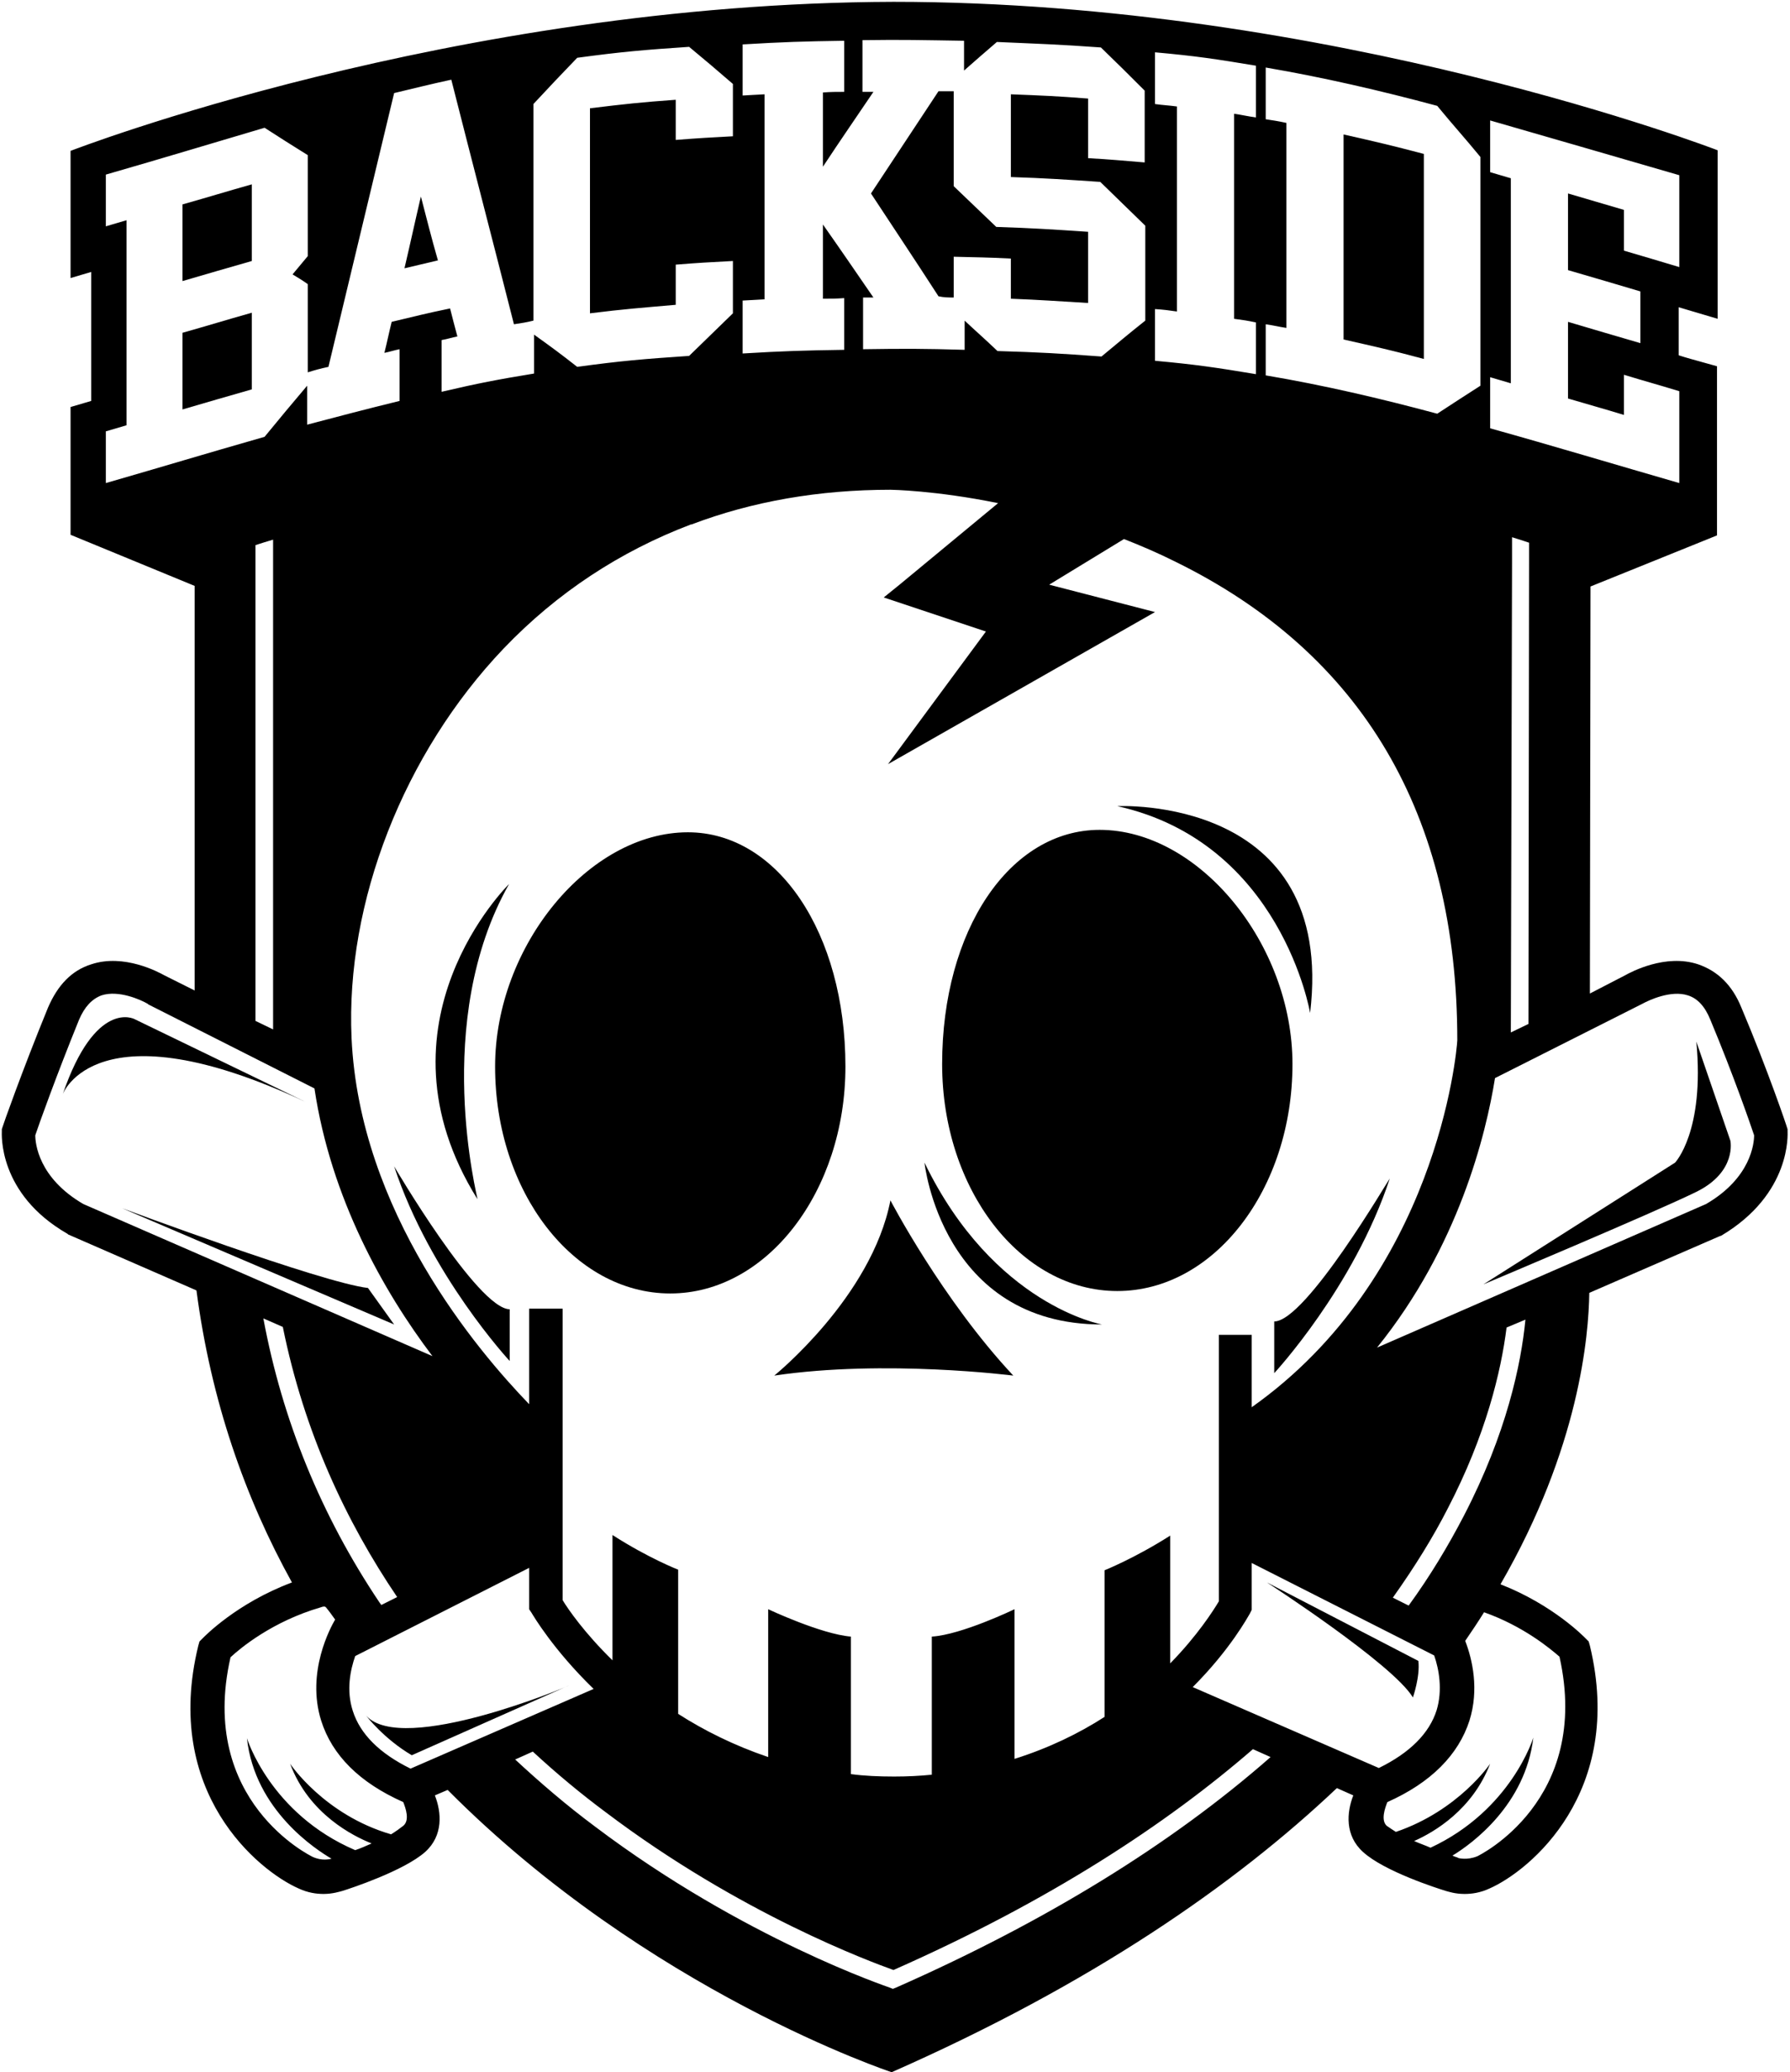 <?xml version="1.0" encoding="utf-8"?>
<!-- Generator: Adobe Illustrator 26.0.3, SVG Export Plug-In . SVG Version: 6.00 Build 0)  -->
<svg version="1.1" id="Capa_1" xmlns="http://www.w3.org/2000/svg" xmlns:xlink="http://www.w3.org/1999/xlink" x="0px" y="0px"
	 viewBox="0 0 294.3 340.6" style="enable-background:new 0 0 294.3 340.6;" xml:space="preserve">
<g>
	<path d="M30,67.3c4.5-1.3,6.8-2,11.4-3.3c0-5,0-7.6,0-12.6c-4.6,1.3-6.8,2-11.4,3.3C30,59.7,30,62.2,30,67.3z"/>
	<path d="M156.8,48.9c0-2.3,0-3.9,0-6.7c3.8,0.1,5.6,0.1,9.4,0.3c0,2.6,0,4,0,6.6c5.1,0.2,7.6,0.4,12.7,0.7c0-4.7,0-7,0-11.7
		c-6-0.4-9-0.6-15.1-0.8c-2.8-2.7-4.2-4-7-6.7c0-6.3,0-9.8,0-15.6c-0.8,0-1.5,0-2.5,0c-4.4,6.7-6.7,10.1-11.1,16.8
		c4.4,6.7,6.7,10.1,11.1,16.9C155.2,48.9,156,48.9,156.8,48.9z"/>
	<path d="M41.4,30.3c-4.6,1.3-6.8,2-11.4,3.3c0,5,0,7.6,0,12.6c4.5-1.3,6.8-2,11.4-3.3C41.4,37.8,41.4,35.3,41.4,30.3z"/>
	<path d="M69.2,32.3c-1.1,4.7-1.6,7.1-2.7,11.8c2.2-0.5,3.3-0.8,5.5-1.3C70.8,38.6,70.3,36.5,69.2,32.3z"/>
	<path d="M220.9,55.8c5.3,1.2,8,1.8,13.2,3.2c0-11.2,0-22.4,0-33.7c-5.3-1.4-7.9-2-13.2-3.2C220.9,33.4,220.9,44.6,220.9,55.8z"/>
	<path d="M180.8,136.4c-14.8,0-25.9,16.5-25.9,38.5c0,20.6,12.9,37.3,28.8,37.3c15.9,0,28.8-16.7,28.8-37.3
		C212.5,155.1,197.1,136.4,180.8,136.4z"/>
	<path d="M139,175.3c0-21.9-11.1-38.5-25.9-38.5c-16.3,0-31.7,18.7-31.7,38.5c0,20.6,12.9,37.3,28.8,37.3
		C126.1,212.6,139,195.8,139,175.3z"/>
	<path d="M127.3,226.1c18.2-2.7,39.3,0,39.3,0c-11.7-12.5-20.2-28.8-20.2-28.8C143.3,213.2,127.3,226.1,127.3,226.1z"/>
	<path d="M275.4,191.1l-31.5,20c0,0,28.3-11.9,35-15.2c6.7-3.3,5.6-8.4,5.6-8.4l-5.6-16.3C280.3,186,275.4,191.1,275.4,191.1z"/>
	<path d="M60.2,282c0,0,2.9,3.8,7.5,6.5l25.9-11.5C93.6,277.1,66.2,288.6,60.2,282z"/>
	<path d="M152,191.1c0,0,2.8,26.6,29.2,26.6C181.2,217.7,163.4,214.6,152,191.1z"/>
	<path d="M215.4,166.5c4.3-35.9-31.7-34-31.7-34C210.7,138.5,215.4,166.5,215.4,166.5z"/>
	<path d="M64.8,191.7c5.9,17.9,19,32,19,32v-0.3v-8.2C78.5,215.1,64.8,191.7,64.8,191.7z"/>
	<path d="M209.5,217.2v8.2v0.3c0,0,13.1-14.1,19-32C228.4,193.7,214.7,217.2,209.5,217.2z"/>
	<path d="M233.2,273l-24.9-12.9c0,0,20.7,13.4,24,18.9C232.3,279,233.5,275.6,233.2,273z"/>
	<path d="M83.7,145.3c0,0-23.3,22.8-5.2,51.8C78.6,197,70.9,167.9,83.7,145.3z"/>
	<path d="M50.2,181.1l-28.1-13.6c0,0-6.4-3.4-11.8,12.4C10.3,179.8,15.8,165,50.2,181.1z"/>
	<path d="M60.5,211.7c-7.7-0.9-40.4-13.1-40.4-13.1l44.7,19.1L60.5,211.7z"/>
	<path d="M293.9,185.9l0-0.3l-0.1-0.3c0-0.1-3.1-9.3-7.5-19.7c-1.5-3.7-3.9-6-7.1-7.1c-5.4-1.8-11.1,1.3-12,1.8l-5.8,3l0.1-66.9h0
		l20.8-8.4V60.2L278,59c-0.7-0.2-1.4-0.4-2-0.6v-7.9l6.4,1.9V32.4v-1.8v-5.9c0,0-63.2-24.4-135.5-24.4C74.2,0.5,11.6,24.8,11.6,24.8
		v5.9v2.5v12.5l3.4-1v21.2l-3.4,1v21L32,96.3h0v66.5l-5-2.5c-0.9-0.5-6.6-3.6-12-1.8c-3.2,1-5.5,3.4-7.1,7.1
		c-4.3,10.5-7.5,19.6-7.5,19.7l-0.1,0.3l0,0.3c0,0.4-0.7,10.3,10.8,16.9l0.1,0.1l21.1,9.2c2.4,18.2,8,34.1,15.7,48
		c-9.1,3.4-14.4,8.9-14.7,9.2l-0.5,0.5l-0.2,0.7c-5.9,24.1,9.9,37,16.5,39.9c1.5,0.7,2.9,0.9,4.1,0.9c1.5,0,2.7-0.4,3.1-0.5
		c1.3-0.4,10.1-3.3,13.6-6.4c3-2.7,2.7-6.5,1.6-9.3l2.1-0.9c33,33.2,73,46.4,73,46.4c32.9-14.5,56.4-30.8,73.2-46.7l2.7,1.2
		c-1.1,2.8-1.4,6.6,1.6,9.3c3.5,3.2,12.3,6,13.6,6.4c0.4,0.1,1.5,0.5,3.1,0.5c1.2,0,2.6-0.2,4.1-0.9c6.6-2.9,22.3-15.8,16.5-39.9
		l-0.2-0.7l-0.5-0.5c-0.2-0.2-5.3-5.5-14-8.9c13-22.5,14.5-40.9,14.6-47.9l21.4-9.3l0.3-0.1C294.6,196.2,293.9,186.3,293.9,185.9z
		 M200.4,219.5v43.7c-0.9,1.5-3.5,5.6-8,10.2v-21c-5.8,3.7-10.8,5.7-10.8,5.7v24.1c-4.2,2.7-9.1,5.1-14.8,6.9v-24.6
		c0,0-8.7,4.2-13.6,4.5v22.7c-2,0.2-4,0.3-6.1,0.3c-0.1,0-0.1,0-0.2,0c-2.4,0-4.8-0.1-7-0.4v-22.6c-4.9-0.4-13.6-4.5-13.6-4.5v24.3
		c-5.6-1.9-10.6-4.4-14.8-7.1V258c0,0-4.9-1.9-10.8-5.7v20.6c-4.6-4.5-7.3-8.4-8.2-9.9v-47.9h-5.5v15.7
		c-8.5-8.8-27.9-31.6-29.2-60.2c-1-22.3,8.6-46.8,25-64c8.8-9.2,19.2-16,30.8-20.4c0,0,0.1,0,0.1,0c10-3.8,21-5.7,32.7-5.7
		c0.1,0,7.4,0.1,17.7,2.2l-16.2,13.4l-2.6,2.1l16.8,5.6L146,125.6l43.9-25l-17.4-4.5l12.3-7.5c2.8,1.1,5.6,2.3,8.4,3.7
		c30.8,15.1,46.4,41.6,46.4,78.7c-0.1,2-3.4,38.8-33.8,60.3v-11.9H200.4z M42,89.6c0.9-0.3,1.9-0.6,2.9-0.9v80.5l-2.9-1.4V89.6z
		 M248.6,92.7l0-4.4c1,0.3,1.9,0.6,2.8,0.9l0,3.5l-0.1,75.6l-2.9,1.4L248.6,92.7z M245,62c1.4,0.4,2,0.6,3.4,1c0-11.2,0-22.5,0-33.7
		c-1.4-0.4-2-0.6-3.4-1c0-3.4,0-5.1,0-8.5c10.4,3,20.8,6,31.1,9c0,6.1,0,9.1,0,15.1c-3.6-1.1-5.4-1.6-9.1-2.7c0-2.7,0-4,0-6.7
		c-3.7-1.1-5.5-1.6-9.2-2.7c0,5,0,7.6,0,12.6c4.8,1.4,7.2,2.1,11.9,3.5c0,3.4,0,5.1,0,8.5c-4.8-1.4-7.2-2.1-11.9-3.5
		c0,5,0,7.6,0,12.6c3.7,1.1,5.6,1.6,9.2,2.7c0-2.6,0-4,0-6.6c3.6,1.1,5.5,1.6,9.1,2.7c0,6,0,9.1,0,15.1c-10.4-3-20.7-6.1-31.1-9
		C245,67,245,65.3,245,62z M208.1,53.3c1.4,0.2,2.1,0.4,3.4,0.6c0-11.2,0-22.5,0-33.7c-1.4-0.3-2.1-0.4-3.4-0.6c0-3.4,0-5.1,0-8.5
		c9.4,1.6,18.9,3.8,28.2,6.3c2.8,3.4,4.3,5,7.1,8.4c0,12.5,0,25.1,0,37.6c-2.8,1.8-4.2,2.7-7.1,4.6c-9.3-2.5-18.7-4.7-28.2-6.3
		C208.1,58.3,208.1,56.7,208.1,53.3z M189.9,50.8c1.5,0.1,2.2,0.2,3.6,0.4c0-11.2,0-22.5,0-33.7c-1.5-0.2-2.2-0.2-3.6-0.4
		c0-3.4,0-5.1,0-8.5c6.7,0.6,10,1.1,16.6,2.2c0,3.4,0,5.1,0,8.5c-1.5-0.2-2.2-0.4-3.6-0.6c0,11.2,0,22.5,0,33.7
		c1.5,0.2,2.2,0.3,3.6,0.6c0,3.4,0,5.1,0,8.5c-6.6-1.1-10-1.6-16.6-2.2C189.9,55.9,189.9,54.2,189.9,50.8z M122.1,49.4
		c1.5-0.1,2.2-0.1,3.6-0.2c0-11.2,0-22.5,0-33.7c-1.5,0.1-2.2,0.1-3.6,0.2c0-3.4,0-5.1,0-8.4c6.7-0.4,10-0.5,16.7-0.6
		c0,3.4,0,5.1,0,8.4c-1.4,0-2.1,0-3.5,0.1c0,4.9,0,7.3,0,12.2c3.3-5,5-7.4,8.3-12.3c-0.7,0-1.1,0-1.8,0c0-3.4,0-5.1,0-8.5
		c6.7-0.1,10,0,16.7,0.1c0,2,0,3.4,0,4.9c1.8-1.6,3.2-2.8,5.4-4.7c6.8,0.3,10.2,0.4,17.1,0.9c2.9,2.8,4.3,4.2,7.2,7.1
		c0,4.7,0,7.1,0,11.8c-3.7-0.3-5.6-0.5-9.3-0.7c0-3.9,0-5.9,0-9.8c-5.1-0.4-7.6-0.5-12.7-0.7c0,5.4,0,8.1,0,13.6
		c5.9,0.2,8.8,0.4,14.7,0.8c2.9,2.8,4.4,4.3,7.4,7.2c0,6.2,0,9.3,0,15.6c-2.9,2.3-4.3,3.5-7.2,5.9c-6.8-0.5-10.2-0.7-17.1-0.9
		c-2.2-2.1-3.6-3.3-5.4-5c0,1.5,0,2.9,0,4.8c-6.7-0.2-10-0.2-16.7-0.1c0-3.4,0-5.1,0-8.5c0.7,0,1,0,1.7,0c-3.3-4.8-5-7.3-8.3-12
		c0,4.9,0,7.3,0,12.2c1.4,0,2.1,0,3.5-0.1c0,3.4,0,5.1,0,8.5c-6.7,0.1-10,0.2-16.7,0.6C122.1,54.5,122.1,52.8,122.1,49.4z
		 M17.4,79.4c0-3.4,0-5.1,0-8.5c1.4-0.4,2-0.6,3.4-1c0-11.2,0-22.5,0-33.7c-1.4,0.4-2,0.6-3.4,1c0-3.4,0-5.1,0-8.5
		c10.4-3,15.6-4.6,26.1-7.7c2.8,1.8,4.2,2.7,7.1,4.5c0,6.6,0,9.9,0,16.6c-1,1.2-1.5,1.8-2.5,3c1,0.6,1.5,0.9,2.5,1.6
		c0,5.9,0,9.2,0,14.5c1.3-0.4,2-0.6,3.4-0.9c3.6-15,7.2-30,10.8-45c3.8-0.9,5.7-1.4,9.4-2.2c3.4,13.4,6.9,26.8,10.3,40.2
		c1.3-0.2,2-0.3,3.2-0.6c0-11.9,0-23.8,0-35.6c2.9-3.1,4.3-4.6,7.2-7.6c7.4-1,11-1.3,18.4-1.8c2.9,2.4,4.3,3.6,7.2,6.1
		c0,3.4,0,5.2,0,8.6c-3.7,0.2-5.6,0.3-9.4,0.6c0-2.6,0-4,0-6.6c-5.6,0.4-8.4,0.7-14.1,1.4c0,11.2,0,22.4,0,33.7
		c5.6-0.7,8.4-0.9,14.1-1.4c0-2.6,0-4,0-6.6c3.7-0.3,5.6-0.4,9.4-0.6c0,3.4,0,5.2,0,8.6c-2.9,2.8-4.3,4.2-7.2,7
		c-7.4,0.5-11.1,0.8-18.4,1.8c-2.8-2.2-4.3-3.3-7.1-5.3c0,2.2,0,3.8,0,6.4c-6.1,1-9.2,1.6-15.2,3c0-3.4,0-5.1,0-8.5
		c1.1-0.2,1.6-0.4,2.6-0.6c-0.5-1.8-0.7-2.7-1.2-4.6c-3.9,0.8-5.8,1.3-9.6,2.2c-0.5,2-0.7,3.1-1.2,5.1c1-0.2,1.5-0.4,2.5-0.6
		c0,3.4,0,5.1,0,8.5c-6.1,1.5-9.1,2.3-15.2,3.9c0-2.6,0-4.2,0-6.4c-2.8,3.3-4.2,5-7,8.4C33,74.8,27.8,76.4,17.4,79.4z M13.7,197.9
		c-7.4-4.3-7.9-10-7.9-11.3c0.6-1.8,3.5-9.9,7.2-19c0.9-2.1,2.1-3.4,3.7-4c2.8-0.9,6.4,0.7,7.6,1.4l0.1,0.1l27.3,13.8
		c2.7,18,11.3,33.3,19.4,44L13.7,197.9z M43.3,216.7l3.2,1.4c3.5,17.3,10.4,32,18.8,44.4l-2.6,1.3c-0.1-0.1-0.2-0.3-0.3-0.4
		C52.8,249.1,46.4,233.4,43.3,216.7z M66.3,300.1c-0.5,0.4-1.2,0.9-2,1.4c-11-3.2-16.6-11.6-16.6-11.6c3.1,8.3,10.4,11.9,13.4,13.1
		c-0.9,0.4-1.8,0.8-2.7,1.1c-14-6-17.8-18.4-17.8-18.4c1.3,11.9,11.5,18.4,13.9,19.8c-0.3,0.1-1.6,0.4-3.1-0.3
		c-0.2-0.1-18.9-9.1-13.5-32.8c1.6-1.5,6.9-5.9,14.8-8.2l0.3-0.1c0.4-0.1,0.5,0,0.6,0.1c0.5,0.6,1,1.3,1.5,2
		c-0.7,1.2-4.8,8.6-2.3,16.6c1.8,5.7,6.3,10.2,13.5,13.4C66.7,297.2,67.4,299.2,66.3,300.1z M67.5,290.7c-5.1-2.5-8.3-5.7-9.5-9.5
		c-1.1-3.4-0.4-6.7,0.4-9l28.6-14.5v6.8l0.4,0.6c0.3,0.5,3.6,6.1,10.2,12.5L67.5,290.7z M147.3,326.7l-0.5,0.2l-0.5-0.2
		c-0.2-0.1-24-8-48.5-26.5c-4.7-3.5-9-7.2-13.1-11l2.9-1.3c4,3.7,8,7,11.9,9.9c22.2,16.8,43.8,24.7,47.4,26
		c25.8-11.4,44.9-24,59.1-36.3l2.9,1.3C192.5,303.2,171.8,315.9,147.3,326.7z M196.1,277.3c6.2-6.2,9.1-11.6,9.4-12.1l0.3-0.6v-7.7
		l30,15.2c0.8,2.3,1.4,5.7,0.4,9c-1.2,3.8-4.4,7-9.5,9.5L196.1,277.3z M256.4,272.3c5.3,23.7-13.3,32.7-13.5,32.8
		c-1.7,0.7-3.1,0.3-3.1,0.3l-0.2-0.1c-0.3-0.1-0.6-0.2-0.8-0.3c3.3-2,12-8.4,13.3-19.4c0,0-3.6,11.9-16.9,18.1
		c-0.9-0.4-1.8-0.7-2.7-1.1c3.4-1.5,9.6-5.2,12.5-12.7c0,0-5.2,7.7-15.5,11.2c-0.6-0.4-1.1-0.7-1.5-1c-1-0.9-0.3-2.9,0.1-3.9
		c7.2-3.2,11.7-7.8,13.5-13.4c1.6-5.1,0.5-10-0.7-13.1c1.1-1.6,2.1-3.1,3.1-4.7C250.5,267.3,254.9,271,256.4,272.3z M240.7,249.1
		c-2.6,5-5.6,10-9.1,14.8l-2.6-1.3c3.7-5.2,6.7-10.1,9-14.6c6.3-12.1,8.8-22.6,9.7-29.8l3.1-1.3
		C250.1,224.2,247.7,235.6,240.7,249.1z M280.5,197.9l-54.1,23.6c13.4-16.6,17.9-35,19.4-44.3l24-12.1l0.2-0.1
		c1.1-0.6,4.7-2.3,7.5-1.4c1.6,0.5,2.8,1.8,3.7,4c3.8,9.1,6.6,17.2,7.2,19C288.4,187.9,287.9,193.6,280.5,197.9z"/>
</g>
</svg>

